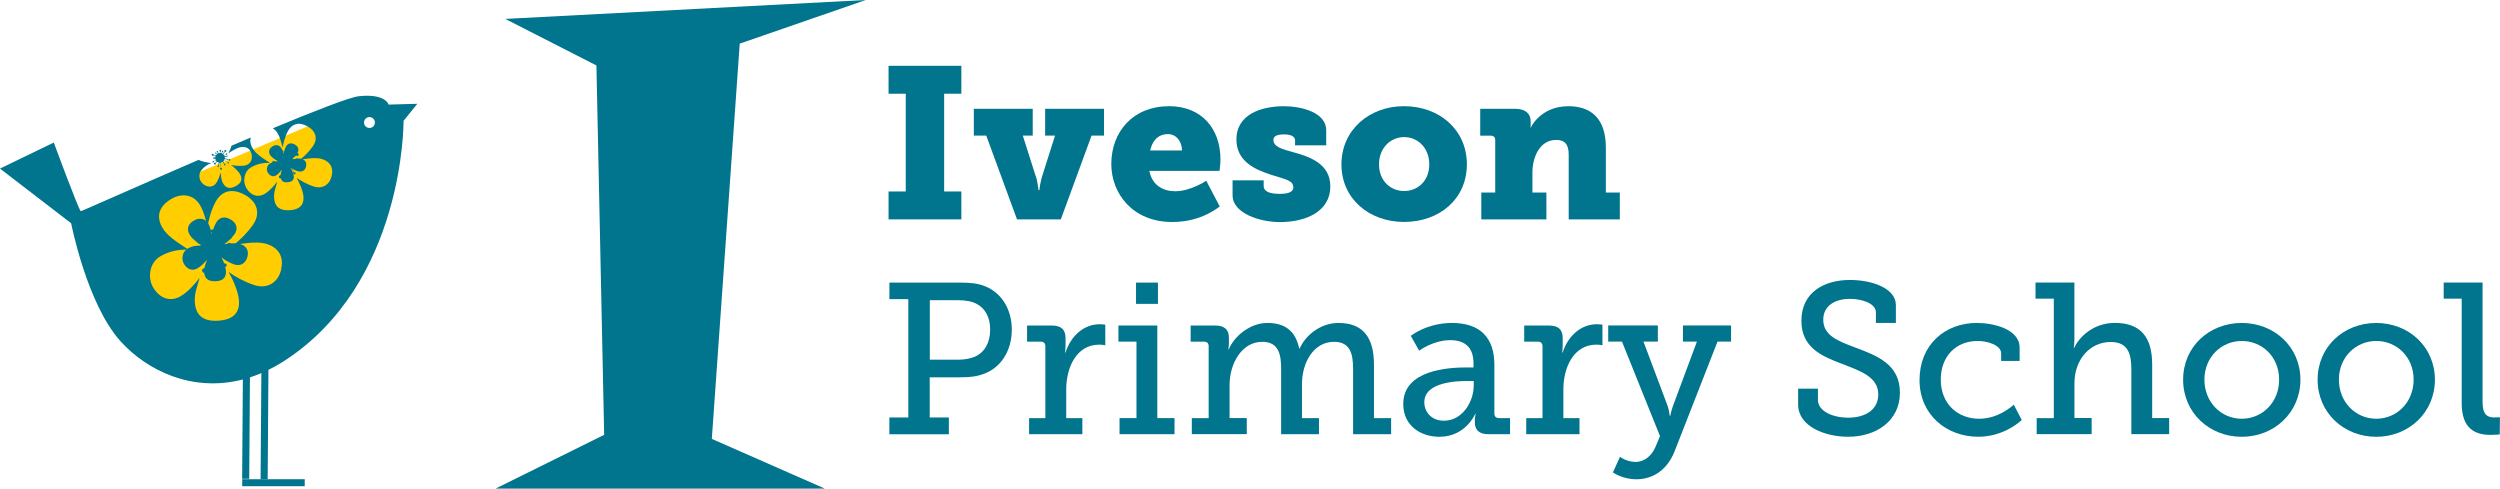 <?xml version="1.0" encoding="UTF-8"?>
<svg xmlns="http://www.w3.org/2000/svg" id="Layer_2" viewBox="0 0 558.04 109.07">
  <defs>
    <style>.cls-1{fill:#00758d;}.cls-2{fill:#ffcd00;}</style>
  </defs>
  <g id="Layer_1-2">
    <g>
      <polygon class="cls-1" points="112.78 4.22 193.26 0 165.12 9.74 158.89 97.97 184.13 109.07 110.6 109.07 134.86 97.06 133.13 14.61 112.78 4.22"></polygon>
      <g>
        <path class="cls-1" d="M198.34,42.74h3.84V20.92h-3.84v-6.23h16.25v6.23h-3.84v21.82h3.84v6.23h-16.25v-6.23Z"></path>
        <path class="cls-1" d="M217.38,24.28h13.14v5.99h-2.21l2.83,8.92c.34,.72,.38,1.58,.53,2.2l.14,1.05h.19l.14-1.05c.14-.62,.29-1.49,.53-2.2l2.83-8.92h-2.21v-5.99h13.14v5.99h-2.78l-6.86,18.7h-9.78l-6.86-18.7h-2.78v-5.99Z"></path>
        <path class="cls-1" d="M260.92,23.7c7.38,0,11.51,5.08,11.51,11.94,0,.38-.05,1.01-.1,1.54l-.1,.96h-15.68c.62,3.21,3.07,4.55,5.75,4.55,1.87,0,3.55-.62,4.84-1.2,.77-.34,1.49-.72,2.11-1.15l3.02,5.75c-.81,.62-1.77,1.2-2.83,1.73-1.87,.91-4.41,1.73-7.81,1.73-8.82,0-13.57-6.38-13.57-12.94,0-7.24,4.89-12.9,12.85-12.9Zm2.92,9.88c0-1.97-1.25-3.64-3.12-3.64-2.44,0-3.55,1.73-3.98,3.64h7.1Z"></path>
        <path class="cls-1" d="M275.12,40.25h6.95v1.25c0,1.2,1.2,1.77,3.6,1.77,2.01,0,3.02-.48,3.02-1.44,0-1.54-1.63-1.77-4.84-2.78-3.6-1.15-7.86-2.97-7.86-7.91,0-5.8,5.85-7.43,10.6-7.43,3.84,0,9.44,1.34,9.44,5.37v3.36h-6.95v-1.1c0-.77-.72-1.34-2.49-1.34-1.34,0-2.35,.29-2.35,1.25,0,1.49,1.97,2.06,4.32,2.69,3.69,1.01,8.39,2.54,8.39,7.67,0,5.56-5.37,7.96-11.27,7.96-4.41,0-10.55-1.92-10.55-5.99v-3.31Z"></path>
        <path class="cls-1" d="M313.38,23.7c7.82,0,14.05,5.18,14.05,12.99s-6.23,12.85-14,12.85-14-5.13-14-12.85,6.28-12.99,13.95-12.99Zm.05,18.94c3.02,0,5.61-2.25,5.61-5.95s-2.59-6.09-5.61-6.09-5.61,2.4-5.61,6.09,2.59,5.95,5.61,5.95Z"></path>
        <path class="cls-1" d="M330.64,42.98h3.12v-11.65c0-.72-.34-1.05-1.05-1.05h-2.3v-5.99h7.86c2.25,0,3.4,1.1,3.4,2.78v1.2s0,.14-.05,.19h.1c.43-.91,1.05-1.68,1.87-2.4,1.34-1.2,3.4-2.35,6.52-2.35,4.65,0,8.34,2.35,8.34,9.25v10.02h3.12v5.99h-11.41v-14.48c0-2.3-.91-3.26-2.78-3.26-3.69,0-5.32,3.84-5.32,7.29v4.46h3.12v5.99h-14.53v-5.99Z"></path>
        <path class="cls-1" d="M198.53,93.19h4.22v-26.42h-4.22v-3.69h15.77c2.06,0,4.12,.14,5.8,.91,3.5,1.49,5.75,5.08,5.75,9.59,0,4.75-2.49,8.58-6.38,9.92-1.58,.58-3.21,.72-5.08,.72h-6.86v8.97h4.27v3.74h-13.28v-3.74Zm15.29-12.9c1.53,0,2.73-.24,3.79-.67,2.16-.96,3.41-3.12,3.41-6.04,0-2.73-1.1-4.75-3.02-5.75-1.05-.57-2.49-.82-4.12-.82h-6.33v13.28h6.28Z"></path>
        <path class="cls-1" d="M229.7,93.33h3.64v-16.02c0-.72-.38-1.05-1.06-1.05h-3.02v-3.6h5.47c2.11,0,3.12,.86,3.12,2.83v1.53c0,.96-.1,1.68-.1,1.68h.1c1.1-3.55,3.93-6.33,7.67-6.33,.62,0,1.2,.1,1.2,.1v4.6s-.57-.14-1.34-.14c-5.18,0-7.38,5.23-7.38,9.97v6.43h3.6v3.59h-11.89v-3.59Z"></path>
        <path class="cls-1" d="M249.89,93.33h3.79v-17.07h-4.03v-3.6h8.68v20.67h3.84v3.59h-12.27v-3.59Zm3.69-30.25h4.89v4.75h-4.89v-4.75Z"></path>
        <path class="cls-1" d="M266,93.33h3.79v-16.06c0-.67-.38-1.01-1.05-1.01h-2.97v-3.6h5.47c2.06,0,3.07,.91,3.07,2.69v1.25c0,.77-.14,1.39-.14,1.39h.1c1.2-2.88,4.7-5.9,8.63-5.9s6.28,1.77,7.1,5.71h.1c1.34-3.02,4.7-5.71,8.68-5.71,5.37,0,7.91,3.12,7.91,9.3v11.94h3.83v3.59h-8.49v-14.53c0-3.4-.62-6.09-4.27-6.09-4.56,0-7.14,4.65-7.14,9.45v7.58h3.79v3.59h-8.44v-14.53c0-3.17-.48-6.09-4.22-6.09-4.6,0-7.29,4.89-7.29,9.64v7.38h3.84v3.59h-12.27v-3.59Z"></path>
        <path class="cls-1" d="M327.38,82.02h1.53v-.91c0-3.84-2.21-5.18-5.18-5.18-3.84,0-6.95,2.35-6.95,2.35l-1.87-3.31s3.55-2.88,9.21-2.88c6.19,0,9.45,3.21,9.45,9.35v10.84c0,.72,.38,1.05,1.06,1.05h2.44v3.59h-4.84c-2.16,0-3.02-1.05-3.02-2.64v-.33c0-.96,.19-1.58,.19-1.58h-.1s-2.11,5.13-8.01,5.13c-4.03,0-8.06-2.35-8.06-7.33,0-7.62,10.12-8.15,14.14-8.15Zm-5.08,11.89c4.12,0,6.66-4.22,6.66-7.86v-1.01h-1.2c-2.21,0-9.83,.1-9.83,4.75,0,2.16,1.58,4.12,4.36,4.12Z"></path>
        <path class="cls-1" d="M340.67,93.33h3.64v-16.02c0-.72-.38-1.05-1.06-1.05h-3.02v-3.6h5.47c2.11,0,3.12,.86,3.12,2.83v1.53c0,.96-.1,1.68-.1,1.68h.1c1.1-3.55,3.93-6.33,7.67-6.33,.62,0,1.2,.1,1.2,.1v4.6s-.57-.14-1.34-.14c-5.18,0-7.38,5.23-7.38,9.97v6.43h3.6v3.59h-11.89v-3.59Z"></path>
        <path class="cls-1" d="M365.07,103.11c2.06,0,3.64-1.44,4.46-3.36l1.01-2.4-8.49-21.1h-3.07v-3.6h11.08v3.6h-3.21l5.42,14.43c.33,1.06,.43,2.11,.43,2.11h.14s.19-1.05,.57-2.11l5.37-14.43h-3.12v-3.6h10.74v3.6h-3.02l-9.59,24.5c-1.63,4.12-4.79,6.23-8.54,6.23-3.12,0-5.22-1.53-5.22-1.53l1.58-3.5s1.39,1.15,3.45,1.15Z"></path>
        <path class="cls-1" d="M405.79,86.76v2.49c0,2.49,3.21,3.98,6.76,3.98,3.88,0,6.71-1.82,6.71-5.18,0-3.93-3.98-5.23-8.15-6.86-4.46-1.68-9.01-3.6-9.01-9.59,0-6.38,5.13-9.11,10.83-9.11,5.08,0,10.26,1.92,10.26,5.61v3.98h-4.46v-2.35c0-1.97-3.02-3.02-5.8-3.02-3.31,0-5.95,1.53-5.95,4.65,0,3.6,3.4,4.79,7.19,6.23,4.99,1.87,9.92,3.79,9.92,10.07s-5.27,9.83-11.55,9.83c-5.27,0-11.17-2.35-11.17-7.19v-3.55h4.41Z"></path>
        <path class="cls-1" d="M441.32,72.09c3.6,0,9.49,1.34,9.49,5.51v2.97h-4.12v-1.68c0-1.87-3.07-2.78-5.23-2.78-4.89,0-8.25,3.45-8.25,8.63,0,5.51,3.88,8.73,8.54,8.73,4.12,0,6.9-2.44,7.77-3.12l1.77,3.4c-1.1,1.01-4.6,3.74-9.73,3.74-7,0-13.09-4.84-13.09-12.66s5.61-12.75,12.85-12.75Z"></path>
        <path class="cls-1" d="M454.6,93.33h3.84v-26.66h-4.08v-3.6h8.68v12.56c0,1.15-.14,2.01-.14,2.01h.1c1.06-2.35,4.22-5.56,9.06-5.56,5.71,0,8.34,3.12,8.34,9.3v11.94h3.79v3.59h-8.44v-14.48c0-3.4-.72-6.09-4.6-6.09-4.75,0-8.1,4.03-8.1,9.2v7.77h3.84v3.59h-12.27v-3.59Z"></path>
        <path class="cls-1" d="M500.4,72.09c7.24,0,13.09,5.32,13.09,12.66s-5.85,12.75-13.09,12.75-13.09-5.37-13.09-12.75,5.85-12.66,13.09-12.66Zm0,21.38c4.56,0,8.34-3.64,8.34-8.73s-3.79-8.63-8.34-8.63-8.34,3.6-8.34,8.63,3.74,8.73,8.34,8.73Z"></path>
        <path class="cls-1" d="M530.42,72.09c7.24,0,13.09,5.32,13.09,12.66s-5.85,12.75-13.09,12.75-13.09-5.37-13.09-12.75,5.85-12.66,13.09-12.66Zm0,21.38c4.56,0,8.34-3.64,8.34-8.73s-3.79-8.63-8.34-8.63-8.34,3.6-8.34,8.63,3.74,8.73,8.34,8.73Z"></path>
        <path class="cls-1" d="M549.5,66.67h-4.03v-3.6h8.68v26.66c0,2.06,.48,3.45,2.59,3.45,.77,0,1.29-.05,1.29-.05l-.05,3.84s-.96,.1-2.06,.1c-3.45,0-6.43-1.39-6.43-7.05v-23.35Z"></path>
      </g>
      <g>
        <path class="cls-2" d="M73.64,26.1L28.62,45.14s-6.25,15.91,4.22,23.71c10.47,7.8,17.44,9.19,17.44,9.19l16.99-5.56,16.65-31.1-2.89-7.17-7.4-8.11Z"></path>
        <g>
          <g>
            <path class="cls-1" d="M86.74,23.34s-.66-2.51-6.65-1.86c-2.03,.22-9.81,3.25-19.2,7.16,.43,.25,.8,.62,1.08,1.11,.65,1.14,.74,1.92,1.14,3.17,.07-.67,.44-2.34,1.18-3.69,.85-1.55,2.35-2.13,4.33-1.04,1.98,1.08,2.32,2.88,1.25,4.42-.86,1.24-1.93,2.26-2.92,3.07,1.24-.24,3.28-.57,4.58-.27,1.73,.39,3.01,1.62,2.51,3.82-.5,2.21-2.27,2.99-4.05,2.39-1.48-.5-2.81-1.22-3.79-1.95,.6,1.07,1.44,2.89,1.54,4.24,.12,1.77-.77,2.85-3.03,3.01-2.26,.16-3.36-.76-3.52-2.64-.12-1.41,.37-2.45,.71-3.74-.77,1-1.7,2.05-2.77,2.71-1.52,.93-3.12,.43-4.14-1.27-.87-1.45-.56-3.7,1.07-4.64,1.48-.85,2.89-1.03,4.21-.98-1.03-.65-2.84-1.77-3.64-2.88-.64-.89-.94-1.87-.64-2.79-1.42,.6-2.86,1.21-4.3,1.83-.2,.62-.45,1.2-.71,1.71,.68-.47,1.82-1.2,2.68-1.37,1.14-.22,2.23,.18,2.51,1.63,.28,1.46-.57,2.39-1.8,2.5-1.02,.09-2.01,0-2.79-.17,.64,.49,1.63,1.35,2.04,2.14,.54,1.03,.29,1.91-1.02,2.6-1.31,.69-2.22,.43-2.81-.65-.45-.81-.43-1.57-.56-2.43-.2,.8-.48,1.67-.95,2.36-.67,.95-1.76,1.08-2.82,.33-.9-.64-1.31-2.07-.58-3.07,.66-.9,1.46-1.38,2.27-1.7-.76-.11-2.05-.3-2.83-.71-13.71,5.92-26.09,11.44-26.27,11.46-.38,.04-6.04-15.33-6.04-15.33L0,37.63l15.88,12.2s3.49,17.93,10.96,26.27c5.92,6.61,16.07,11.54,27.37,8.6l-.16,22.17h1.58s.16-22.63,.16-22.63c.84-.27,1.69-.59,2.55-.95l-.17,23.67h1.58s.17-24.4,.17-24.4c1.12-.55,2.24-1.17,3.36-1.89,27.12-17.37,26.8-53.69,26.8-53.69l3.07-3.81-6.42,.18Zm-23.94,36.7c-.74,3.31-3.4,4.49-6.08,3.58-2.23-.75-4.22-1.83-5.69-2.93,.9,1.61,2.17,4.33,2.31,6.37,.19,2.65-1.16,4.28-4.55,4.52-3.39,.24-5.04-1.15-5.29-3.95-.19-2.12,.55-3.68,1.06-5.62-1.16,1.5-2.54,3.08-4.16,4.06-2.28,1.39-4.68,.65-6.21-1.9-1.3-2.18-.84-5.55,1.6-6.96,2.22-1.28,4.33-1.54,6.31-1.48-1.54-.98-4.26-2.66-5.46-4.31-1.55-2.16-1.78-4.63,.97-6.61,2.76-1.98,5.65-1.44,7.05,1,.97,1.7,1.11,2.88,1.7,4.76,.1-1.01,.67-3.51,1.77-5.53,1.27-2.33,3.52-3.19,6.5-1.56,2.98,1.63,3.48,4.32,1.88,6.64-1.29,1.86-2.89,3.38-4.39,4.6,1.85-.36,4.92-.85,6.88-.4,2.59,.58,4.51,2.43,3.76,5.73Zm19.8-31.48c-.67,.07-1.27-.41-1.34-1.08-.07-.67,.41-1.27,1.08-1.34,.67-.07,1.27,.41,1.34,1.08,.07,.67-.41,1.27-1.08,1.34Z"></path>
            <path class="cls-1" d="M41.04,58.85c.71,1.29,1.88,1.7,3.03,1.05,.82-.46,1.53-1.21,2.13-1.93-.29,.95-.68,1.71-.63,2.76,.07,1.39,.86,2.11,2.54,2.05,1.68-.06,2.37-.84,2.33-2.15-.03-1.01-.61-2.37-1.03-3.19,.71,.57,1.67,1.14,2.76,1.55,1.3,.49,2.64-.04,3.06-1.66,.43-1.62-.49-2.57-1.76-2.9-.96-.25-2.48-.07-3.4,.08,.76-.57,1.58-1.3,2.25-2.19,.83-1.12,.63-2.45-.81-3.31-1.44-.86-2.57-.47-3.24,.65-.58,.98-.91,2.21-.98,2.7-.26-.94-.3-1.52-.76-2.38-.65-1.23-2.06-1.55-3.46-.62-1.4,.93-1.33,2.16-.6,3.25,.56,.84,1.87,1.72,2.62,2.23-.98-.07-2.03,.02-3.14,.62-1.23,.65-1.52,2.31-.92,3.41Z"></path>
            <path class="cls-1" d="M59.83,38.6c.48,.75,1.2,.94,1.87,.51,.47-.31,.87-.8,1.2-1.25-.13,.58-.34,1.06-.26,1.69,.1,.84,.61,1.24,1.62,1.13,1.01-.1,1.4-.6,1.31-1.39-.06-.61-.47-1.4-.75-1.88,.45,.32,1.06,.62,1.73,.82,.81,.24,1.59-.13,1.78-1.13,.19-1-.4-1.53-1.18-1.68-.59-.11-1.5,.06-2.05,.19,.43-.38,.9-.85,1.27-1.42,.45-.71,.28-1.51-.63-1.96-.91-.46-1.57-.18-1.93,.53-.31,.62-.46,1.37-.48,1.67-.2-.55-.25-.9-.56-1.4-.44-.72-1.31-.85-2.11-.23-.8,.62-.71,1.36-.23,1.99,.37,.48,1.2,.96,1.67,1.23-.59,0-1.22,.1-1.87,.5-.72,.44-.82,1.46-.41,2.09Z"></path>
            <path class="cls-1" d="M44.82,55.38c.03,.24,.09,.47,.18,.68h0s-.87,.45-.87,.45c-.09-.18-.27-.3-.46-.27-.26,.03-.44,.28-.41,.56,.03,.27,.26,.48,.52,.46,.23-.03,.39-.22,.41-.46l.94-.49c.18,.33,.43,.6,.72,.81l-1.07,1.27h0s-.08-.01-.12,0c-.2,.02-.35,.2-.33,.4,.02,.2,.2,.35,.41,.32,.2-.02,.34-.2,.32-.4,0-.03-.02-.07-.02-.1l1.1-1.31h0c.16,.08,.32,.15,.5,.2l-.95,2.39c-.05-.01-.1-.02-.16-.01-.26,.03-.44,.28-.41,.56,.03,.28,.26,.48,.52,.46,.26-.03,.44-.28,.41-.56-.02-.16-.1-.3-.23-.38l.96-2.42c.25,.05,.51,.07,.77,.04h.02s0,0,0,0h.01c.09-.01,.18-.03,.27-.05l.14,1.33h0c-.15,.08-.25,.24-.23,.41,.02,.22,.23,.38,.45,.36,.23-.02,.39-.22,.36-.45-.02-.17-.15-.31-.31-.35h0s-.15-1.38-.15-1.38h0c.3-.11,.57-.27,.81-.47l1.04,1.92c-.09,.08-.14,.2-.13,.33,.02,.22,.22,.37,.43,.35,.21-.02,.37-.22,.35-.43-.02-.21-.22-.37-.43-.35-.03,0-.07,.01-.1,.03l-1.06-1.95h0c.1-.1,.2-.22,.29-.34l1.48,1.28,.09-.1h0s.14-.16,.14-.16l-1.52-1.32c.11-.2,.18-.42,.23-.64l1,.26c.06,.09,.17,.14,.28,.13h0c.17-.02,.29-.17,.27-.34-.02-.17-.17-.3-.34-.28-.09,0-.17,.06-.22,.13h0l-.95-.25c0-.14,0-.28,0-.42l1.03-.11c.06,.17,.22,.29,.41,.27,.22-.02,.37-.22,.35-.43-.02-.21-.22-.37-.44-.35-.19,.02-.33,.18-.34,.37l-1.03,.11c-.04-.25-.12-.49-.22-.71l1.37-.73h0c.1,.12,.24,.19,.4,.17,.26-.03,.44-.28,.41-.56-.03-.28-.26-.48-.52-.46-.26,.03-.44,.28-.41,.56,0,.01,0,.02,0,.03h0l-1.39,.74c-.09-.13-.18-.26-.29-.37l.57-.51h0c.06,.03,.13,.05,.21,.04,.19-.02,.32-.19,.3-.37-.02-.19-.19-.32-.37-.3-.19,.02-.32,.18-.3,.37h0s.01,.06,.03,.09h0s-.58,.52-.58,.52h0c-.12-.1-.24-.19-.37-.27l.26-.67s.1,.01,.15,0c.26-.03,.45-.26,.42-.52-.03-.26-.26-.45-.52-.42-.26,.03-.45,.26-.42,.52,.02,.16,.11,.28,.24,.36h0s-.26,.65-.26,.65c-.26-.14-.55-.23-.86-.27l-.08-.73c.11-.07,.18-.19,.16-.33-.02-.19-.19-.32-.37-.3-.19,.02-.32,.19-.3,.37,.02,.13,.11,.24,.23,.28l.07,.68h0c-.09,0-.18,0-.27,.01h0s-.02,0-.02,0c-.1,0-.2,.02-.29,.05l-.23-.43h0c.07-.07,.11-.17,.1-.28-.02-.19-.19-.32-.37-.3-.18,.02-.32,.19-.3,.37,.02,.19,.19,.32,.37,.3,.03,0,.05-.01,.07-.02l.21,.4c-.28,.08-.54,.21-.76,.37l-.98-.85h0c.01-.06,.02-.11,.01-.17-.03-.28-.26-.48-.52-.46-.26,.03-.44,.28-.41,.56,.03,.28,.26,.48,.52,.46,.08,0,.16-.04,.22-.09h0s0,0,0,0l.89,.77h0c-.22,.22-.4,.47-.54,.75h0l-.11-.03s0-.06,0-.09c-.03-.24-.25-.42-.49-.39-.24,.03-.42,.25-.4,.49,.03,.25,.25,.42,.49,.4,.08-.01,.16-.04,.22-.09l.16,.04h0c-.08,.28-.12,.57-.1,.87l-1.19,.13h0c-.07-.15-.23-.25-.4-.24-.22,.03-.37,.22-.35,.44,.02,.22,.22,.37,.43,.35,.2-.02,.35-.2,.35-.4h0l1.16-.13Zm6.13,2.65c.03,.23,.23,.4,.46,.37,.23-.03,.39-.23,.37-.46-.03-.23-.23-.4-.46-.37-.23,.03-.4,.23-.37,.46Z"></path>
            <path class="cls-1" d="M48.16,35.79c.06,.09,.12,.17,.19,.24h0s-.27,.33-.27,.33c-.06-.06-.16-.07-.23-.03-.1,.06-.13,.19-.07,.3,.06,.1,.19,.15,.29,.09,.09-.05,.12-.16,.08-.25l.29-.36c.13,.1,.28,.16,.43,.2l-.2,.7h0s-.03,0-.05,.02c-.08,.05-.1,.14-.06,.22,.04,.08,.14,.1,.22,.06,.08-.04,.1-.14,.06-.22,0-.01-.02-.02-.03-.03l.21-.72h0c.08,0,.15,0,.23,0l.04,1.12s-.04,0-.07,.02c-.1,.06-.13,.19-.07,.3,.06,.11,.19,.15,.29,.09,.1-.06,.13-.19,.07-.3-.04-.06-.09-.1-.16-.11l-.04-1.14c.11-.02,.22-.06,.32-.12h0s0,0,0,0h0s0,0,0,0h0s.07-.04,.1-.07l.29,.51h0c-.05,.06-.06,.14-.02,.2,.05,.09,.16,.11,.24,.07,.09-.05,.12-.16,.07-.24-.04-.07-.11-.1-.18-.09h0l-.3-.53h0c.1-.09,.18-.21,.24-.33l.75,.58s-.02,.11,0,.15c.05,.08,.15,.11,.23,.06,.08-.05,.11-.15,.06-.23-.05-.08-.15-.11-.23-.06-.01,0-.02,.02-.03,.03l-.76-.59h0c.02-.06,.04-.12,.06-.19l.82,.25,.02-.05h0s.03-.09,.03-.09l-.84-.26c0-.1,0-.2-.02-.3l.45-.07s.09,.03,.14,0h0c.07-.04,.09-.12,.05-.19-.04-.06-.12-.09-.19-.05-.04,.02-.06,.06-.06,.09h0l-.42,.07c-.02-.06-.05-.12-.08-.17l.39-.22c.05,.06,.14,.07,.21,.03,.08-.05,.11-.15,.06-.23-.05-.08-.15-.11-.23-.06-.07,.04-.1,.13-.07,.21l-.39,.22c-.06-.09-.13-.18-.21-.24l.42-.53h0c.06,.03,.13,.03,.19,0,.1-.06,.13-.19,.07-.3-.06-.11-.19-.15-.29-.09-.1,.06-.13,.19-.07,.3,0,0,0,.01,0,.01h0s-.42,.54-.42,.54c-.06-.04-.12-.07-.18-.1l.14-.3h0s.06,0,.09-.02c.07-.04,.09-.13,.05-.2-.04-.07-.13-.1-.2-.06-.07,.04-.1,.13-.06,.2h0s.02,.02,.03,.03h0l-.14,.31h0c-.06-.02-.13-.04-.19-.04v-.31s.03,0,.05-.02c.1-.06,.13-.18,.07-.28-.06-.1-.18-.13-.28-.07-.1,.06-.14,.18-.08,.28,.03,.06,.09,.09,.16,.1h0s.01,.3,.01,.3c-.13-.01-.26,0-.39,.04l-.16-.28s.04-.11,0-.16c-.04-.07-.13-.1-.2-.05-.07,.04-.1,.13-.05,.2,.03,.05,.08,.08,.14,.07l.15,.26h0s-.07,.03-.11,.05h0s0,0,0,0c-.04,.02-.07,.05-.1,.07l-.17-.13h0s.02-.09,0-.13c-.04-.07-.13-.09-.2-.05-.07,.04-.09,.13-.05,.2,.04,.07,.13,.09,.2,.06,.01,0,.02-.01,.03-.02l.16,.12c-.1,.08-.18,.18-.24,.28l-.54-.17h0s-.01-.05-.02-.07c-.06-.1-.19-.15-.29-.09-.1,.06-.13,.19-.07,.29,.06,.11,.19,.15,.29,.09,.03-.02,.06-.04,.07-.07h0l.49,.15h0c-.05,.13-.08,.26-.08,.39h-.05s0-.02-.01-.03c-.06-.09-.17-.13-.27-.07-.09,.05-.13,.17-.07,.27,.05,.09,.17,.13,.27,.07,.03-.02,.06-.04,.07-.08h.07c.01,.11,.05,.24,.11,.35l-.45,.26h0c-.05-.05-.14-.06-.2-.02-.08,.05-.11,.15-.07,.23,.05,.08,.15,.11,.24,.06,.08-.04,.11-.14,.07-.22h0l.44-.26Zm2.92-.01c.05,.09,.16,.12,.25,.07,.09-.05,.12-.16,.07-.25-.05-.09-.16-.12-.25-.07-.09,.05-.12,.16-.07,.25Z"></path>
            <path class="cls-1" d="M62.07,36.13c.02,.16,.06,.31,.12,.45h0s-.58,.3-.58,.3c-.06-.12-.18-.2-.31-.18-.17,.02-.29,.18-.27,.37,.02,.18,.17,.32,.34,.31,.15-.02,.26-.15,.27-.3l.62-.33c.12,.22,.28,.4,.48,.54l-.71,.85h0s-.05,0-.08,0c-.13,.01-.23,.13-.22,.27,.01,.13,.13,.23,.27,.22,.13-.02,.23-.14,.22-.27,0-.02,0-.04-.01-.06l.73-.88h0c.1,.06,.22,.1,.33,.13l-.63,1.59s-.07-.01-.1,0c-.17,.02-.29,.19-.27,.37,.02,.18,.17,.32,.35,.3,.17-.02,.29-.19,.27-.37-.01-.11-.07-.2-.15-.26l.64-1.61c.17,.04,.34,.05,.52,.03h0s0,0,0,0h.02c.06,0,.12-.02,.18-.03l.1,.88h0c-.1,.05-.17,.16-.15,.27,.01,.15,.15,.26,.3,.24,.15-.02,.26-.15,.24-.3-.01-.12-.1-.2-.2-.23h0s-.1-.92-.1-.92h0c.2-.07,.38-.18,.54-.31l.7,1.28c-.06,.05-.09,.13-.08,.22,.02,.14,.14,.25,.29,.23,.14-.01,.25-.14,.23-.28-.01-.14-.15-.25-.29-.23-.02,0-.04,.01-.06,.02l-.71-1.3h0c.07-.07,.13-.15,.19-.23l.99,.85,.06-.07h0s.09-.11,.09-.11l-1.02-.88c.07-.14,.12-.28,.15-.43l.67,.17c.04,.06,.12,.1,.19,.09h0c.11-.01,.2-.11,.18-.23-.01-.11-.11-.2-.23-.18-.06,0-.11,.04-.15,.09h0s-.64-.16-.64-.16c0-.09,0-.19,0-.28l.69-.07c.04,.11,.15,.19,.27,.18,.15-.02,.25-.14,.23-.29-.01-.14-.14-.25-.29-.23-.13,.01-.22,.12-.23,.24l-.69,.07c-.02-.17-.08-.33-.15-.47l.91-.49h0c.07,.08,.16,.12,.27,.11,.17-.02,.29-.19,.27-.37-.02-.18-.17-.32-.35-.3-.17,.02-.29,.19-.27,.37,0,0,0,.01,0,.01h0s-.92,.5-.92,.5c-.06-.09-.12-.17-.2-.25l.38-.34h0s.09,.03,.14,.03c.12-.01,.21-.12,.2-.25-.01-.13-.12-.21-.25-.2-.12,.01-.21,.12-.2,.25h0s0,.04,.02,.06h0l-.39,.35h0c-.08-.07-.16-.13-.24-.18l.17-.44s.06,.01,.1,0c.17-.02,.3-.17,.28-.35-.02-.17-.18-.3-.35-.28-.17,.02-.3,.17-.28,.35,.01,.1,.07,.19,.16,.24h0l-.17,.43c-.18-.09-.37-.15-.57-.18l-.05-.49c.07-.04,.12-.13,.11-.22-.02-.12-.13-.21-.25-.2-.12,.01-.21,.12-.2,.25,0,.09,.07,.16,.15,.19l.05,.45h0c-.06,0-.12,0-.18,0h0c-.07,0-.13,.02-.19,.03l-.16-.29h0s.08-.12,.07-.19c-.01-.12-.12-.21-.25-.2-.12,.01-.21,.12-.2,.25,.01,.12,.12,.21,.25,.2,.02,0,.03,0,.05-.01l.15,.26c-.19,.05-.36,.14-.51,.25l-.65-.56h0s.01-.07,0-.11c-.02-.19-.17-.32-.35-.31-.17,.02-.29,.19-.27,.37,.02,.18,.17,.32,.35,.3,.06,0,.1-.03,.15-.06h0s0,0,0,0l.6,.51h0c-.15,.15-.27,.31-.36,.5h0l-.07-.02s0-.04,0-.06c-.02-.16-.16-.28-.33-.26-.16,.02-.28,.17-.26,.33,.02,.16,.16,.28,.33,.26,.06,0,.11-.03,.15-.06l.1,.03h0c-.05,.18-.08,.38-.07,.58l-.79,.08h0c-.04-.1-.15-.17-.27-.16-.15,.02-.25,.15-.23,.29,.01,.15,.14,.25,.29,.23,.14-.01,.24-.13,.23-.27h0l.77-.08Zm4.09,1.77c.02,.15,.15,.27,.31,.25,.15-.02,.26-.16,.24-.31-.01-.15-.15-.26-.3-.25-.15,.02-.26,.16-.25,.31Z"></path>
          </g>
          <rect class="cls-1" x="54.07" y="106.97" width="13.95" height="1.56"></rect>
        </g>
      </g>
    </g>
  </g>
</svg>

